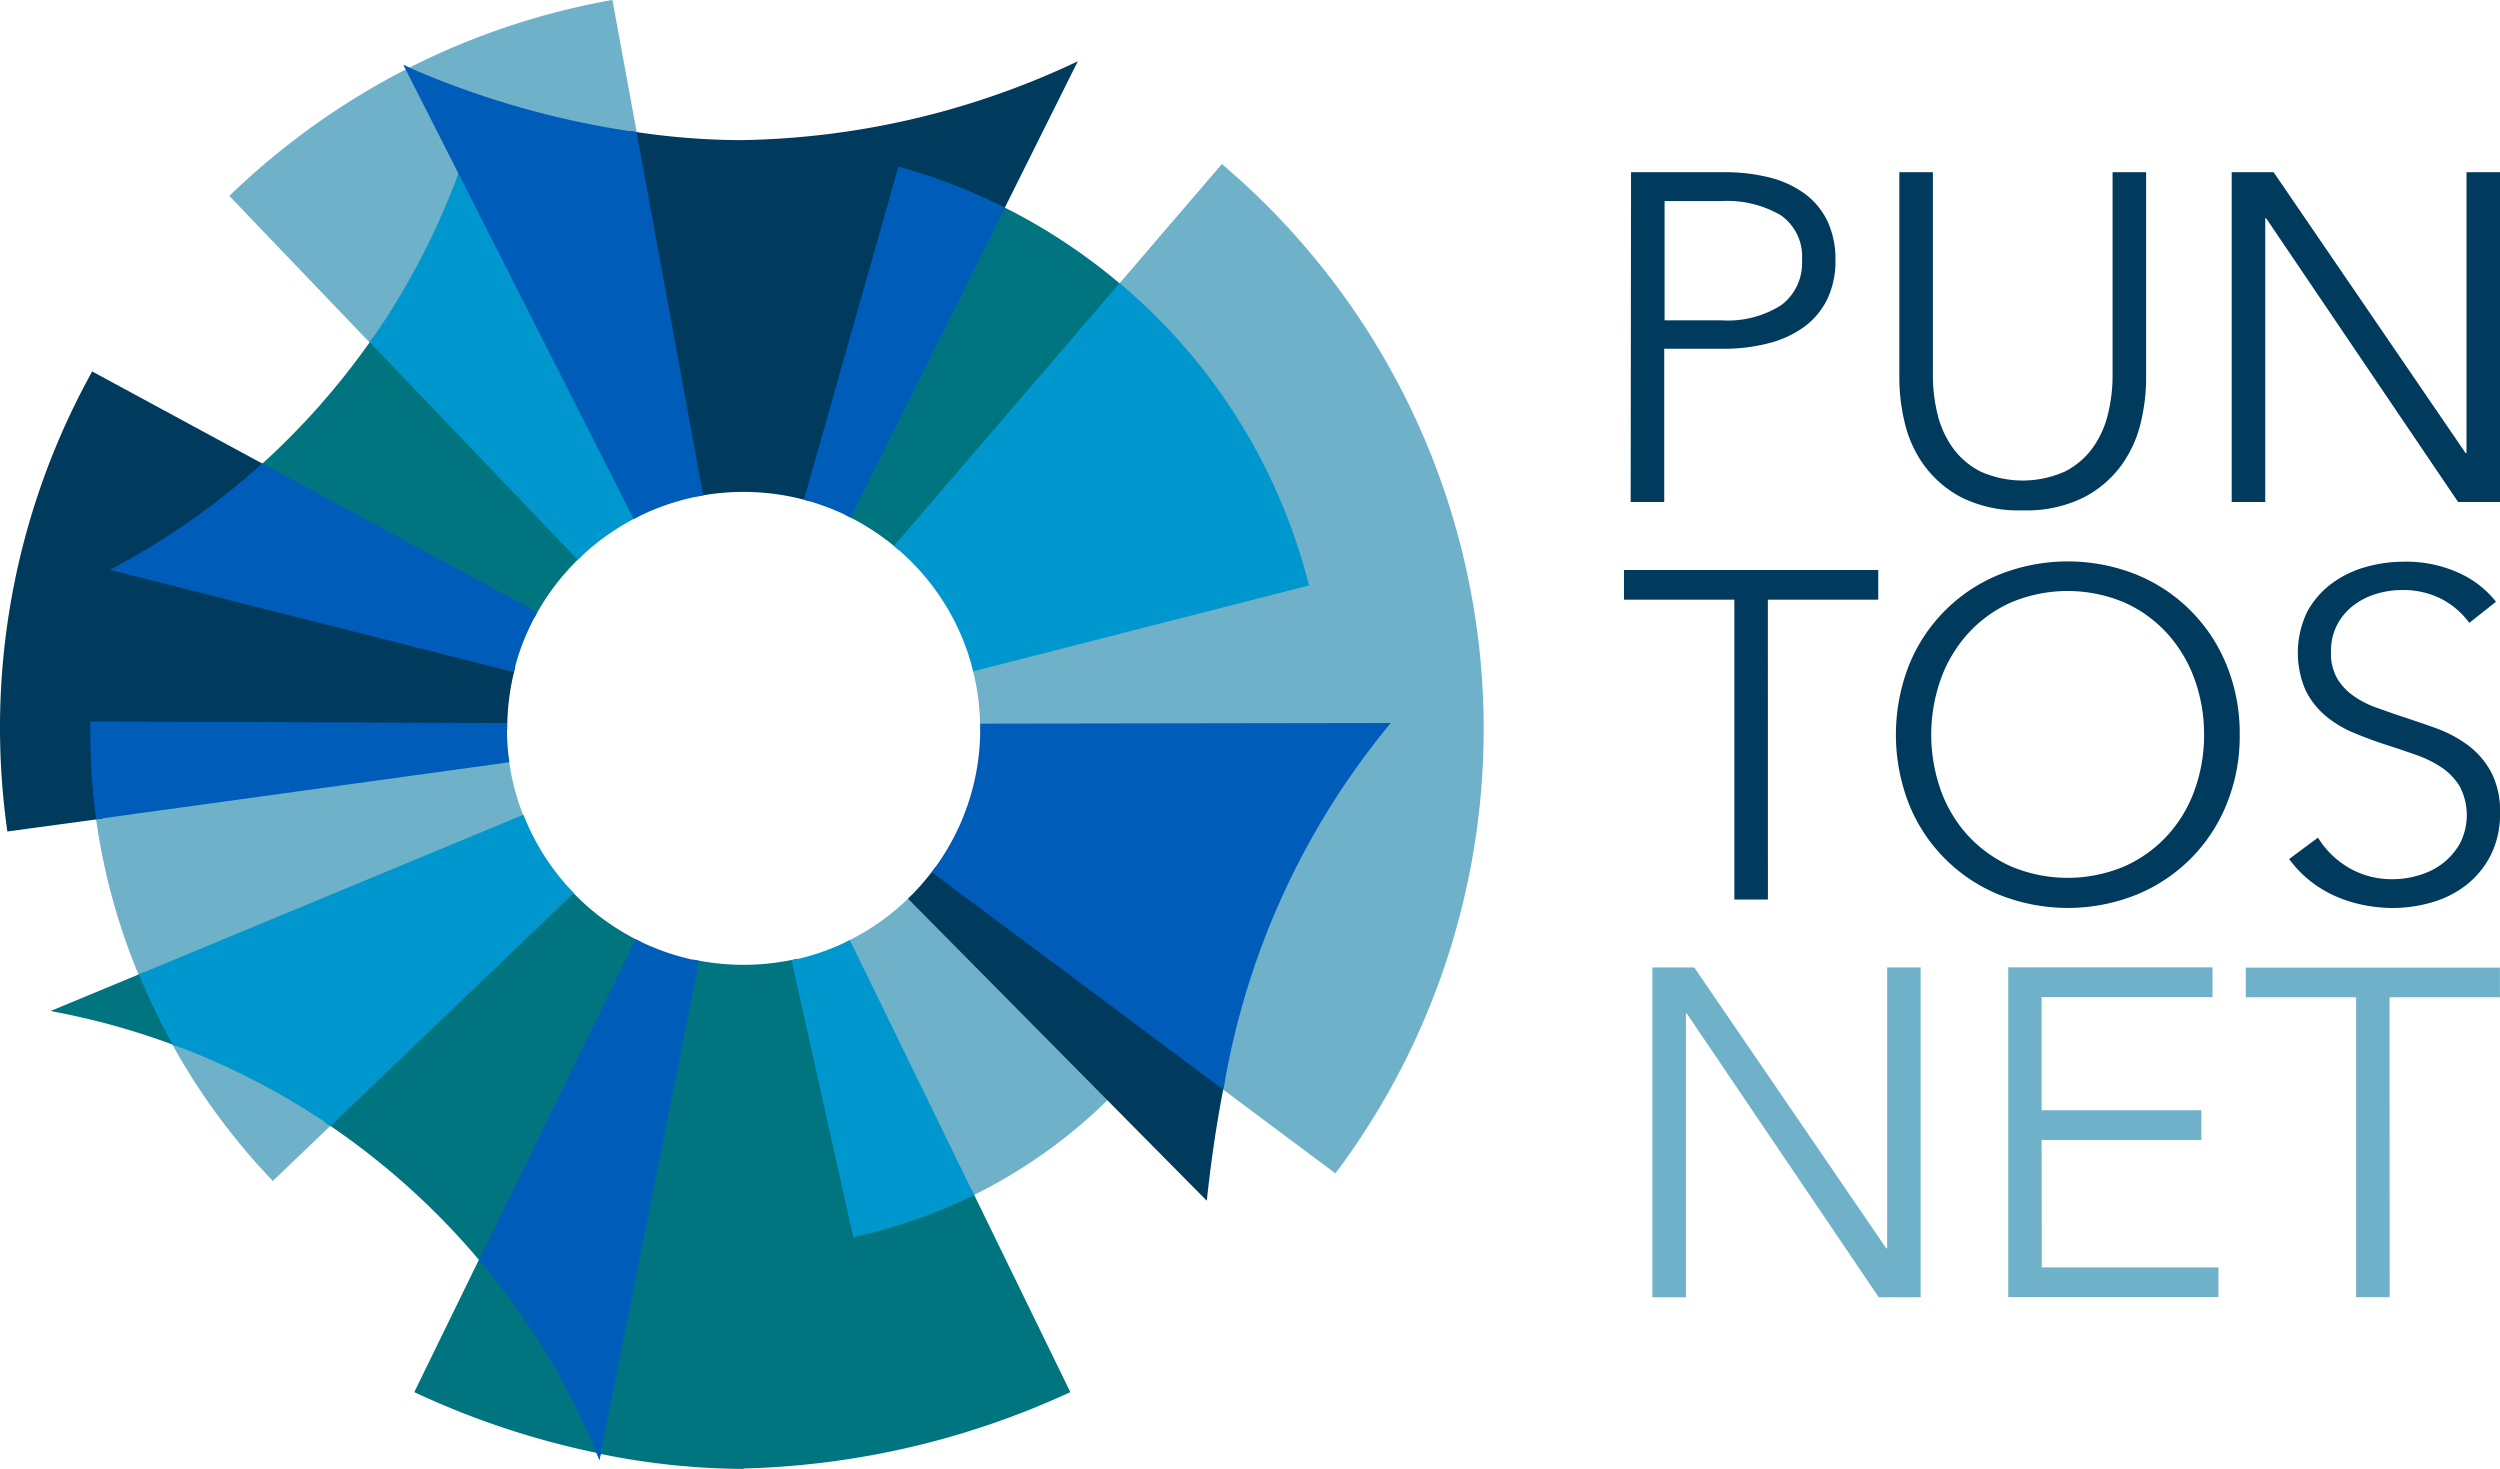 <svg id="Grupo_3631" data-name="Grupo 3631" xmlns="http://www.w3.org/2000/svg" xmlns:xlink="http://www.w3.org/1999/xlink" width="42.099" height="24.735" viewBox="0 0 42.099 24.735">
  <defs>
    <clipPath id="clip-path">
      <rect id="Rectángulo_4620" data-name="Rectángulo 4620" width="42.099" height="24.735" fill="none"/>
    </clipPath>
  </defs>
  <g id="Grupo_3630" data-name="Grupo 3630" clip-path="url(#clip-path)">
    <path id="Trazado_22208" data-name="Trazado 22208" d="M262.052,27.666h1.568a3.056,3.056,0,0,1,.769.09,1.7,1.7,0,0,1,.592.275,1.236,1.236,0,0,1,.38.463,1.5,1.5,0,0,1,.133.655,1.465,1.465,0,0,1-.138.655,1.265,1.265,0,0,1-.384.463,1.748,1.748,0,0,1-.6.278,2.968,2.968,0,0,1-.773.094h-.988v2.58h-.565Zm.565,2.494h.957a1.669,1.669,0,0,0,1.012-.259.883.883,0,0,0,.345-.753.846.846,0,0,0-.357-.757,1.785,1.785,0,0,0-1-.239h-.957Z" transform="translate(-234.586 -24.766)" fill="#003a5d"/>
    <path id="Trazado_22209" data-name="Trazado 22209" d="M307.23,33.361a2.156,2.156,0,0,1-1.027-.216,1.833,1.833,0,0,1-.635-.545,2,2,0,0,1-.325-.718,3.233,3.233,0,0,1-.09-.733V27.667h.565v3.419a2.719,2.719,0,0,0,.078.655,1.633,1.633,0,0,0,.255.565,1.315,1.315,0,0,0,.466.4,1.741,1.741,0,0,0,1.427,0,1.316,1.316,0,0,0,.467-.4,1.636,1.636,0,0,0,.255-.565,2.725,2.725,0,0,0,.078-.655V27.667h.565v3.482a3.255,3.255,0,0,1-.09.733,2.007,2.007,0,0,1-.325.718,1.824,1.824,0,0,1-.639.545,2.162,2.162,0,0,1-1.023.216" transform="translate(-273.169 -24.767)" fill="#003a5d"/>
    <path id="Trazado_22210" data-name="Trazado 22210" d="M362.511,32.395h.016V27.666h.564v5.553h-.706l-3.231-4.776h-.016v4.776h-.565V27.666h.706Z" transform="translate(-320.992 -24.766)" fill="#003a5d"/>
    <path id="Trazado_22211" data-name="Trazado 22211" d="M263.352,97.105h-.565v-5.05h-1.859v-.5h4.282v.5h-1.859Z" transform="translate(-233.581 -81.957)" fill="#003a5d"/>
    <path id="Trazado_22212" data-name="Trazado 22212" d="M310.414,93.123a3.041,3.041,0,0,1-.22,1.169,2.758,2.758,0,0,1-1.525,1.529,3.114,3.114,0,0,1-2.3,0,2.755,2.755,0,0,1-1.525-1.529,3.217,3.217,0,0,1,0-2.337,2.755,2.755,0,0,1,1.525-1.529,3.115,3.115,0,0,1,2.3,0,2.758,2.758,0,0,1,1.525,1.529,3.042,3.042,0,0,1,.22,1.169m-.6,0a2.721,2.721,0,0,0-.157-.924,2.306,2.306,0,0,0-.455-.771,2.177,2.177,0,0,0-.725-.529,2.456,2.456,0,0,0-1.921,0,2.179,2.179,0,0,0-.725.529,2.306,2.306,0,0,0-.455.771,2.8,2.8,0,0,0,0,1.848,2.264,2.264,0,0,0,.455.767,2.207,2.207,0,0,0,.725.524,2.458,2.458,0,0,0,1.921,0,2.2,2.2,0,0,0,.725-.524,2.264,2.264,0,0,0,.455-.767,2.722,2.722,0,0,0,.157-.924" transform="translate(-272.698 -80.752)" fill="#003a5d"/>
    <path id="Trazado_22213" data-name="Trazado 22213" d="M370.813,91.241a1.363,1.363,0,0,0-.463-.4,1.414,1.414,0,0,0-.683-.153,1.465,1.465,0,0,0-.415.063,1.2,1.2,0,0,0-.384.192.983.983,0,0,0-.278.325.959.959,0,0,0-.106.463.857.857,0,0,0,.1.439.965.965,0,0,0,.27.294,1.558,1.558,0,0,0,.383.2q.215.078.45.157.289.094.583.2a2.1,2.1,0,0,1,.528.286,1.387,1.387,0,0,1,.383.447,1.416,1.416,0,0,1,.149.686,1.522,1.522,0,0,1-.159.718,1.5,1.5,0,0,1-.412.5,1.71,1.71,0,0,1-.579.29,2.345,2.345,0,0,1-.655.094,2.524,2.524,0,0,1-.5-.051,2.288,2.288,0,0,1-.478-.153,1.949,1.949,0,0,1-.423-.259,1.883,1.883,0,0,1-.345-.361l.486-.361a1.488,1.488,0,0,0,.506.5,1.43,1.43,0,0,0,.765.2,1.475,1.475,0,0,0,.431-.067,1.212,1.212,0,0,0,.4-.2,1.128,1.128,0,0,0,.29-.337,1.047,1.047,0,0,0,0-.949,1.02,1.02,0,0,0-.3-.321,1.869,1.869,0,0,0-.432-.216q-.243-.086-.51-.172t-.541-.2a1.834,1.834,0,0,1-.478-.286,1.339,1.339,0,0,1-.341-.435,1.592,1.592,0,0,1,.031-1.325,1.459,1.459,0,0,1,.42-.478,1.766,1.766,0,0,1,.573-.274,2.335,2.335,0,0,1,.619-.086,2.137,2.137,0,0,1,.964.2,1.654,1.654,0,0,1,.6.474Z" transform="translate(-329.231 -80.752)" fill="#003a5d"/>
    <path id="Trazado_22214" data-name="Trazado 22214" d="M269.431,160.167h.016v-4.729h.564v5.553h-.706l-3.231-4.776h-.016v4.776h-.565v-5.553h.706Z" transform="translate(-237.668 -139.146)" fill="#6fb1c8"/>
    <path id="Trazado_22215" data-name="Trazado 22215" d="M323.225,160.489H326.2v.5H322.66v-5.552H326.1v.5h-2.878v1.906h2.69v.5h-2.69Z" transform="translate(-288.842 -139.147)" fill="#6fb1c8"/>
    <path id="Trazado_22216" data-name="Trazado 22216" d="M363.243,160.99h-.565v-5.05H360.82v-.5H365.1v.5h-1.859Z" transform="translate(-323.002 -139.146)" fill="#6fb1c8"/>
    <path id="Trazado_22217" data-name="Trazado 22217" d="M40.518,1.714a14.846,14.846,0,0,0,3.767,1.071L43.879.575a12.381,12.381,0,0,0-6.331,3.244L39.9,6.275a12.421,12.421,0,0,0,1.486-2.844Z" transform="translate(-33.613 -0.515)" fill="#6fb1c8"/>
    <path id="Trazado_22218" data-name="Trazado 22218" d="M39.283,5.843,36.849,3.3l.037-.036a12.482,12.482,0,0,1,2.935-2.094l-.041-.081.106.048A12.384,12.384,0,0,1,43.244.01L43.3,0l.428,2.332-.072-.011A15.1,15.1,0,0,1,40,1.306l.815,1.608-.008.021a12.456,12.456,0,0,1-1.492,2.856ZM37,3.307,39.271,5.68a12.349,12.349,0,0,0,1.436-2.76l-.839-1.654A12.383,12.383,0,0,0,37,3.307M40.008,1.2A14.919,14.919,0,0,0,43.6,2.209L43.212.122a12.281,12.281,0,0,0-3.2,1.074" transform="translate(-32.987 -0.001)" fill="#6fb1c8"/>
    <path id="Trazado_22219" data-name="Trazado 22219" d="M136.309,145.164l2.047,4.2a8.717,8.717,0,0,0,2.316-1.644l-3.285-3.321a4.048,4.048,0,0,1-1.078.765" transform="translate(-122.022 -129.265)" fill="#6fb1c8"/>
    <path id="Trazado_22220" data-name="Trazado 22220" d="M137.741,148.808l-2.092-4.292.047-.023a3.986,3.986,0,0,0,1.064-.756l.037-.036,3.358,3.394-.037.036a8.753,8.753,0,0,1-2.33,1.654Zm-1.954-4.245,2,4.106a8.648,8.648,0,0,0,2.219-1.575l-3.213-3.247a4.09,4.09,0,0,1-1.008.716" transform="translate(-121.432 -128.64)" fill="#6fb1c8"/>
    <path id="Trazado_22221" data-name="Trazado 22221" d="M22.743,122.06,15.889,123a10.5,10.5,0,0,0,.736,2.7l6.38-2.648a4.01,4.01,0,0,1-.262-1" transform="translate(-14.224 -109.267)" fill="#6fb1c8"/>
    <path id="Trazado_22222" data-name="Trazado 22222" d="M16.1,125.273l-.02-.047a10.619,10.619,0,0,1-.74-2.712l-.007-.051.051-.007,6.906-.951.007.052a3.96,3.96,0,0,0,.259.983l.019.048-.047.02Zm-.65-2.722a10.513,10.513,0,0,0,.706,2.587l6.286-2.608a4.069,4.069,0,0,1-.24-.909Z" transform="translate(-13.728 -108.769)" fill="#6fb1c8"/>
    <path id="Trazado_22223" data-name="Trazado 22223" d="M29.688,169.675l.962-.921a12.366,12.366,0,0,0-2.62-1.347,11,11,0,0,0,1.658,2.268" transform="translate(-25.092 -149.861)" fill="#6fb1c8"/>
    <path id="Trazado_22224" data-name="Trazado 22224" d="M28.726,168.92l-.036-.038a11.079,11.079,0,0,1-1.666-2.278l-.067-.122.13.049a12.428,12.428,0,0,1,2.631,1.353l.053.036Zm-1.542-2.243a10.979,10.979,0,0,0,1.546,2.1l.878-.84a12.341,12.341,0,0,0-2.423-1.256" transform="translate(-24.132 -149.033)" fill="#6fb1c8"/>
    <path id="Trazado_22225" data-name="Trazado 22225" d="M2.028,66.22l6.911.026a4.039,4.039,0,0,1,.127-.97L2.446,63.6a12.413,12.413,0,0,0,2.432-1.714L2.022,60.341l-.01.019A12.359,12.359,0,0,0,.62,67.96l1.5-.206a10.572,10.572,0,0,1-.09-1.534" transform="translate(-0.452 -54.017)" fill="#003a5d"/>
    <path id="Trazado_22226" data-name="Trazado 22226" d="M.124,67.419l-.007-.051a12.368,12.368,0,0,1,1.4-7.632l.035-.064,2.966,1.606-.054.049a12.486,12.486,0,0,1-2.326,1.658l6.542,1.656-.013.05a4,4,0,0,0-.125.957V65.7l-6.911-.026a10.561,10.561,0,0,0,.09,1.476l.007.051ZM1.59,59.811A12.264,12.264,0,0,0,.213,67.3l1.395-.192a10.7,10.7,0,0,1-.083-1.491v-.051l6.911.026a4.1,4.1,0,0,1,.115-.88l-6.7-1.7.117-.063A12.375,12.375,0,0,0,4.336,61.3Z" transform="translate(0 -53.417)" fill="#003a5d"/>
    <path id="Trazado_22227" data-name="Trazado 22227" d="M21.936,116.5c0-.013,0-.027,0-.04l-6.911-.026a10.572,10.572,0,0,0,.09,1.534l6.854-.944a4.073,4.073,0,0,1-.034-.524" transform="translate(-13.45 -104.229)" fill="#005cb9"/>
    <path id="Trazado_22228" data-name="Trazado 22228" d="M14.628,117.58l-.007-.052a10.7,10.7,0,0,1-.09-1.542v-.051l7.014.026v.07c0,.007,0,.015,0,.022a4.045,4.045,0,0,0,.033.517l.007.051Zm.006-1.541a10.566,10.566,0,0,0,.083,1.424l6.752-.93a4.165,4.165,0,0,1-.028-.468Z" transform="translate(-13.008 -103.785)" fill="#005cb9"/>
    <path id="Trazado_22229" data-name="Trazado 22229" d="M73.579,154.673a4.068,4.068,0,0,1-1.68.012l-1.633,8.187a12.4,12.4,0,0,0-1.949-3.2l-1.081,2.215a13.478,13.478,0,0,0,5.475,1.259,13.914,13.914,0,0,0,5.433-1.259l-1.621-3.325a8.648,8.648,0,0,1-1.925.671Z" transform="translate(-60.188 -138.462)" fill="#007580"/>
    <path id="Trazado_22230" data-name="Trazado 22230" d="M72.115,162.671a12.257,12.257,0,0,1-2.406-.252l-.021.1-.05-.119a13.854,13.854,0,0,1-3.02-1l-.048-.022,1.139-2.333.051.061a12.441,12.441,0,0,1,1.892,3.06l1.611-8.074.051.01a4.034,4.034,0,0,0,1.659-.012l.05-.011,1.018,4.559a8.615,8.615,0,0,0,1.863-.656l.047-.023,1.667,3.419-.048.022a13.949,13.949,0,0,1-5.454,1.264m-2.386-.354a12.153,12.153,0,0,0,2.386.25,13.83,13.83,0,0,0,5.363-1.233L75.9,158.1a8.717,8.717,0,0,1-1.89.653l-.05.011-1.018-4.56a4.138,4.138,0,0,1-1.6.012Zm-3.019-.982a13.758,13.758,0,0,0,2.88.953,12.336,12.336,0,0,0-1.857-3.048Z" transform="translate(-59.594 -137.935)" fill="#007580"/>
    <path id="Trazado_22231" data-name="Trazado 22231" d="M127.76,152.013l1.018,4.559a8.649,8.649,0,0,0,1.925-.671l-2.047-4.2a4,4,0,0,1-.9.311" transform="translate(-114.37 -135.802)" fill="#0097ce"/>
    <path id="Trazado_22232" data-name="Trazado 22232" d="M128.21,156.044l-1.041-4.66.051-.011a3.964,3.964,0,0,0,.885-.307l.046-.023,2.092,4.292-.047.023a8.719,8.719,0,0,1-1.936.675Zm-.917-4.582,1,4.458a8.615,8.615,0,0,0,1.816-.633l-2-4.106a4.058,4.058,0,0,1-.81.282" transform="translate(-113.84 -135.212)" fill="#0097ce"/>
    <path id="Trazado_22233" data-name="Trazado 22233" d="M165.227,36.432a12.386,12.386,0,0,0-4.353-9.44L159.148,29a9.757,9.757,0,0,1,3.121,4.982l-5.552,1.42a4.037,4.037,0,0,1,.132,1l6.752-.011a13.082,13.082,0,0,0-2.745,6.031l1.914,1.428a12.359,12.359,0,0,0,2.458-7.416" transform="translate(-140.292 -24.163)" fill="#6fb1c8"/>
    <path id="Trazado_22234" data-name="Trazado 22234" d="M162.24,43.3l-1.982-1.479.006-.032a13.12,13.12,0,0,1,2.687-5.969l-6.694.011v-.051a3.994,3.994,0,0,0-.13-.983l-.013-.05,5.552-1.42a9.655,9.655,0,0,0-3.091-4.9l-.04-.034,1.793-2.09.039.034a12.466,12.466,0,0,1,1.9,16.927Zm-1.867-1.522,1.846,1.378a12.363,12.363,0,0,0-1.879-16.711l-1.658,1.933a9.755,9.755,0,0,1,3.1,4.974l.013.05-5.552,1.42a4.1,4.1,0,0,1,.12.907l6.811-.011-.07.085a12.978,12.978,0,0,0-2.728,5.976" transform="translate(-139.752 -23.541)" fill="#6fb1c8"/>
    <path id="Trazado_22235" data-name="Trazado 22235" d="M11.176,156.823l-1.374.57a12.315,12.315,0,0,1,1.91.539q-.045-.081-.088-.163-.249-.471-.448-.946" transform="translate(-8.775 -140.386)" fill="#007580"/>
    <path id="Trazado_22236" data-name="Trazado 22236" d="M10.306,157.452l-.13-.048a12.317,12.317,0,0,0-1.9-.537l-.168-.033,1.58-.656.02.047c.132.315.282.631.446.942q.043.082.088.162ZM8.46,156.8a12.439,12.439,0,0,1,1.624.461l-.023-.044c-.157-.3-.3-.6-.43-.9Z" transform="translate(-7.256 -139.809)" fill="#007580"/>
    <path id="Trazado_22237" data-name="Trazado 22237" d="M57.052,143.479l-4.028,3.855a12.477,12.477,0,0,1,2.57,2.316l2.6-5.325a4.05,4.05,0,0,1-1.142-.847" transform="translate(-47.467 -128.441)" fill="#007580"/>
    <path id="Trazado_22238" data-name="Trazado 22238" d="M54.905,149.117l-.051-.061a12.423,12.423,0,0,0-2.56-2.307l-.053-.036.046-.044,4.066-3.891.036.038a3.98,3.98,0,0,0,1.127.836l.046.023Zm-2.5-2.417a12.522,12.522,0,0,1,2.477,2.229l2.542-5.207a4.083,4.083,0,0,1-1.075-.8Z" transform="translate(-46.766 -127.813)" fill="#007580"/>
    <path id="Trazado_22239" data-name="Trazado 22239" d="M29.294,131.561l-6.38,2.648q.2.475.448.946.043.082.088.163a12.371,12.371,0,0,1,2.62,1.347L30.1,132.81a4.038,4.038,0,0,1-.8-1.249" transform="translate(-20.512 -117.772)" fill="#0097ce"/>
    <path id="Trazado_22240" data-name="Trazado 22240" d="M25.5,136.152l-.035-.023a12.329,12.329,0,0,0-2.609-1.342l-.018-.007-.009-.017c-.03-.054-.059-.109-.088-.164-.165-.313-.317-.633-.45-.95l-.02-.048,6.476-2.688.02.048a3.972,3.972,0,0,0,.793,1.233l.035.037ZM22.907,134.7a12.441,12.441,0,0,1,2.578,1.323l3.961-3.791a4.075,4.075,0,0,1-.759-1.18L22.4,133.657c.127.3.27.6.426.894l.078.145" transform="translate(-19.933 -117.193)" fill="#0097ce"/>
    <path id="Trazado_22241" data-name="Trazado 22241" d="M81.132,151.9a4.006,4.006,0,0,1-.983-.339l-2.6,5.325a12.405,12.405,0,0,1,1.949,3.2Z" transform="translate(-69.421 -135.675)" fill="#005cb9"/>
    <path id="Trazado_22242" data-name="Trazado 22242" d="M78.993,159.669l-.065-.157a12.341,12.341,0,0,0-1.941-3.188l-.022-.026,2.637-5.4.047.023a3.96,3.96,0,0,0,.971.334l.051.01-.01.051Zm-1.906-3.385a12.443,12.443,0,0,1,1.87,3.034l1.591-7.973a4.063,4.063,0,0,1-.9-.309Z" transform="translate(-68.898 -135.082)" fill="#005cb9"/>
    <path id="Trazado_22243" data-name="Trazado 22243" d="M47.528,58.556l-3.442-3.592a12.463,12.463,0,0,1-1.865,2.109l4.553,2.465a4.053,4.053,0,0,1,.754-.983" transform="translate(-37.796 -49.203)" fill="#007580"/>
    <path id="Trazado_22244" data-name="Trazado 22244" d="M46.034,58.915,41.371,56.39l.054-.049a12.421,12.421,0,0,0,1.857-2.1l.036-.052.044.045,3.478,3.629L46.8,57.9a4,4,0,0,0-.744.97Zm-4.485-2.546,4.444,2.406a4.1,4.1,0,0,1,.7-.915l-3.363-3.509a12.527,12.527,0,0,1-1.782,2.017" transform="translate(-37.035 -48.509)" fill="#007580"/>
    <path id="Trazado_22245" data-name="Trazado 22245" d="M64.434,33.571l-2.915-5.755a12.42,12.42,0,0,1-1.486,2.845l3.442,3.591a4.054,4.054,0,0,1,.958-.681" transform="translate(-53.741 -24.901)" fill="#0097ce"/>
    <path id="Trazado_22246" data-name="Trazado 22246" d="M62.9,33.219,59.4,29.559l.024-.035A12.351,12.351,0,0,0,60.9,26.692l.041-.112,2.992,5.907-.046.023a3.994,3.994,0,0,0-.946.672Zm-3.374-3.67,3.378,3.524a4.091,4.091,0,0,1,.887-.63l-2.838-5.6a12.456,12.456,0,0,1-1.426,2.71" transform="translate(-53.172 -23.794)" fill="#0097ce"/>
    <path id="Trazado_22247" data-name="Trazado 22247" d="M25.64,78.479a4.012,4.012,0,0,1,.365-.924L21.452,75.09A12.409,12.409,0,0,1,19.02,76.8Z" transform="translate(-17.027 -67.22)" fill="#005cb9"/>
    <path id="Trazado_22248" data-name="Trazado 22248" d="M24.466,78l-6.8-1.721.117-.063a12.372,12.372,0,0,0,2.422-1.707l.027-.024.032.017,4.6,2.49-.025.046a3.965,3.965,0,0,0-.361.912Zm-6.516-1.756,6.442,1.63a4.062,4.062,0,0,1,.332-.84l-4.476-2.423a12.48,12.48,0,0,1-2.3,1.633" transform="translate(-15.815 -66.683)" fill="#005cb9"/>
    <path id="Trazado_22249" data-name="Trazado 22249" d="M137.255,39.243l3.73-4.347a9.783,9.783,0,0,0-2-1.322L136.427,38.7a4.042,4.042,0,0,1,.828.542" transform="translate(-122.128 -30.056)" fill="#007580"/>
    <path id="Trazado_22250" data-name="Trazado 22250" d="M136.668,38.724l-.039-.033a4,4,0,0,0-.818-.535l-.047-.023,2.6-5.219.046.023a9.848,9.848,0,0,1,2.013,1.328l.039.034Zm-.765-.638a4.1,4.1,0,0,1,.753.493l3.662-4.269a9.743,9.743,0,0,0-1.906-1.258Z" transform="translate(-121.535 -29.464)" fill="#007580"/>
    <path id="Trazado_22251" data-name="Trazado 22251" d="M145.628,52.585l5.552-1.42a9.757,9.757,0,0,0-3.121-4.982l-3.73,4.347a4.036,4.036,0,0,1,1.3,2.054" transform="translate(-129.203 -41.343)" fill="#0097ce"/>
    <path id="Trazado_22252" data-name="Trazado 22252" d="M144.967,52.027l-.013-.05a3.964,3.964,0,0,0-1.282-2.028l-.04-.034,3.8-4.425.039.033a9.758,9.758,0,0,1,3.137,5.008l.013.05ZM143.778,49.9a4.067,4.067,0,0,1,1.262,2l5.452-1.394a9.654,9.654,0,0,0-3.052-4.871Z" transform="translate(-128.578 -40.722)" fill="#0097ce"/>
    <path id="Trazado_22253" data-name="Trazado 22253" d="M103.678,17.994a4.039,4.039,0,0,1,1.079.146l1.563-5.511a9.7,9.7,0,0,1,1.691.65L109.2,10.9a13.783,13.783,0,0,1-5.571,1.27,12.331,12.331,0,0,1-1.8-.142l1.108,6.031a4.056,4.056,0,0,1,.741-.068" transform="translate(-91.156 -9.761)" fill="#003a5d"/>
    <path id="Trazado_22254" data-name="Trazado 22254" d="M104.247,17.261l-.05-.014a4.006,4.006,0,0,0-1.8-.077l-.051.009-1.13-6.153.072.011a12.242,12.242,0,0,0,1.788.142,13.691,13.691,0,0,0,5.549-1.265l.135-.064-1.274,2.556-.046-.023a9.69,9.69,0,0,0-1.632-.633ZM103.132,17a4.1,4.1,0,0,1,1.043.135l1.563-5.511.05.014a9.778,9.778,0,0,1,1.654.631l1.1-2.2a13.815,13.815,0,0,1-5.459,1.213,12.249,12.249,0,0,1-1.731-.132l1.085,5.909a4.119,4.119,0,0,1,.7-.06" transform="translate(-90.61 -8.819)" fill="#003a5d"/>
    <path id="Trazado_22255" data-name="Trazado 22255" d="M69.673,18.914a4.011,4.011,0,0,1,1.087-.369l-1.108-6.031a14.84,14.84,0,0,1-3.767-1.071Z" transform="translate(-58.98 -10.244)" fill="#005cb9"/>
    <path id="Trazado_22256" data-name="Trazado 22256" d="M68.689,18.065l-.023-.046-3.854-7.6.134.06A14.831,14.831,0,0,0,68.7,11.545l.037.005.007.036,1.117,6.082-.051.009a3.954,3.954,0,0,0-1.073.364Zm-3.653-7.435,3.7,7.3a4.062,4.062,0,0,1,1-.341l-1.092-5.944a15.086,15.086,0,0,1-3.611-1.011" transform="translate(-58.019 -9.325)" fill="#005cb9"/>
    <path id="Trazado_22257" data-name="Trazado 22257" d="M129.764,32.883a4.012,4.012,0,0,1,.7.265l2.556-5.126a9.7,9.7,0,0,0-1.691-.65Z" transform="translate(-116.163 -24.503)" fill="#005cb9"/>
    <path id="Trazado_22258" data-name="Trazado 22258" d="M129.94,32.673l-.046-.023a3.96,3.96,0,0,0-.689-.262l-.05-.014.014-.05,1.577-5.56.05.014a9.786,9.786,0,0,1,1.7.654l.046.023Zm-.658-.37a4.072,4.072,0,0,1,.611.232L132.4,27.5a9.671,9.671,0,0,0-1.586-.61Z" transform="translate(-115.617 -23.959)" fill="#005cb9"/>
    <path id="Trazado_22259" data-name="Trazado 22259" d="M146.989,140.017a4.071,4.071,0,0,1-.4.459h0l3.285,3.321,1.634,1.651c.071-.644.164-1.259.281-1.849Z" transform="translate(-131.227 -125.342)" fill="#003a5d"/>
    <path id="Trazado_22260" data-name="Trazado 22260" d="M150.926,144.943l-5.031-5.086.036-.036a4.012,4.012,0,0,0,.393-.454l.031-.042.042.031,4.827,3.6-.006.032c-.114.579-.209,1.2-.28,1.844Zm-4.886-5.085,4.807,4.859c.069-.6.157-1.173.263-1.714l-4.734-3.532a4.128,4.128,0,0,1-.336.387" transform="translate(-130.604 -124.723)" fill="#003a5d"/>
    <path id="Trazado_22261" data-name="Trazado 22261" d="M151.186,116.67c0,.011,0,.021,0,.032a4.017,4.017,0,0,1-.8,2.406l4.8,3.583a13.082,13.082,0,0,1,2.745-6.031Z" transform="translate(-134.629 -104.432)" fill="#005cb9"/>
    <path id="Trazado_22262" data-name="Trazado 22262" d="M154.609,122.337l-4.908-3.662.031-.042a3.951,3.951,0,0,0,.785-2.375v-.083h.052l6.862-.011-.07.085a12.992,12.992,0,0,0-2.734,6.008Zm-4.764-3.684,4.694,3.5a13.079,13.079,0,0,1,2.671-5.888l-6.59.01a4.053,4.053,0,0,1-.775,2.375" transform="translate(-134.011 -103.989)" fill="#005cb9"/>
  </g>
</svg>
